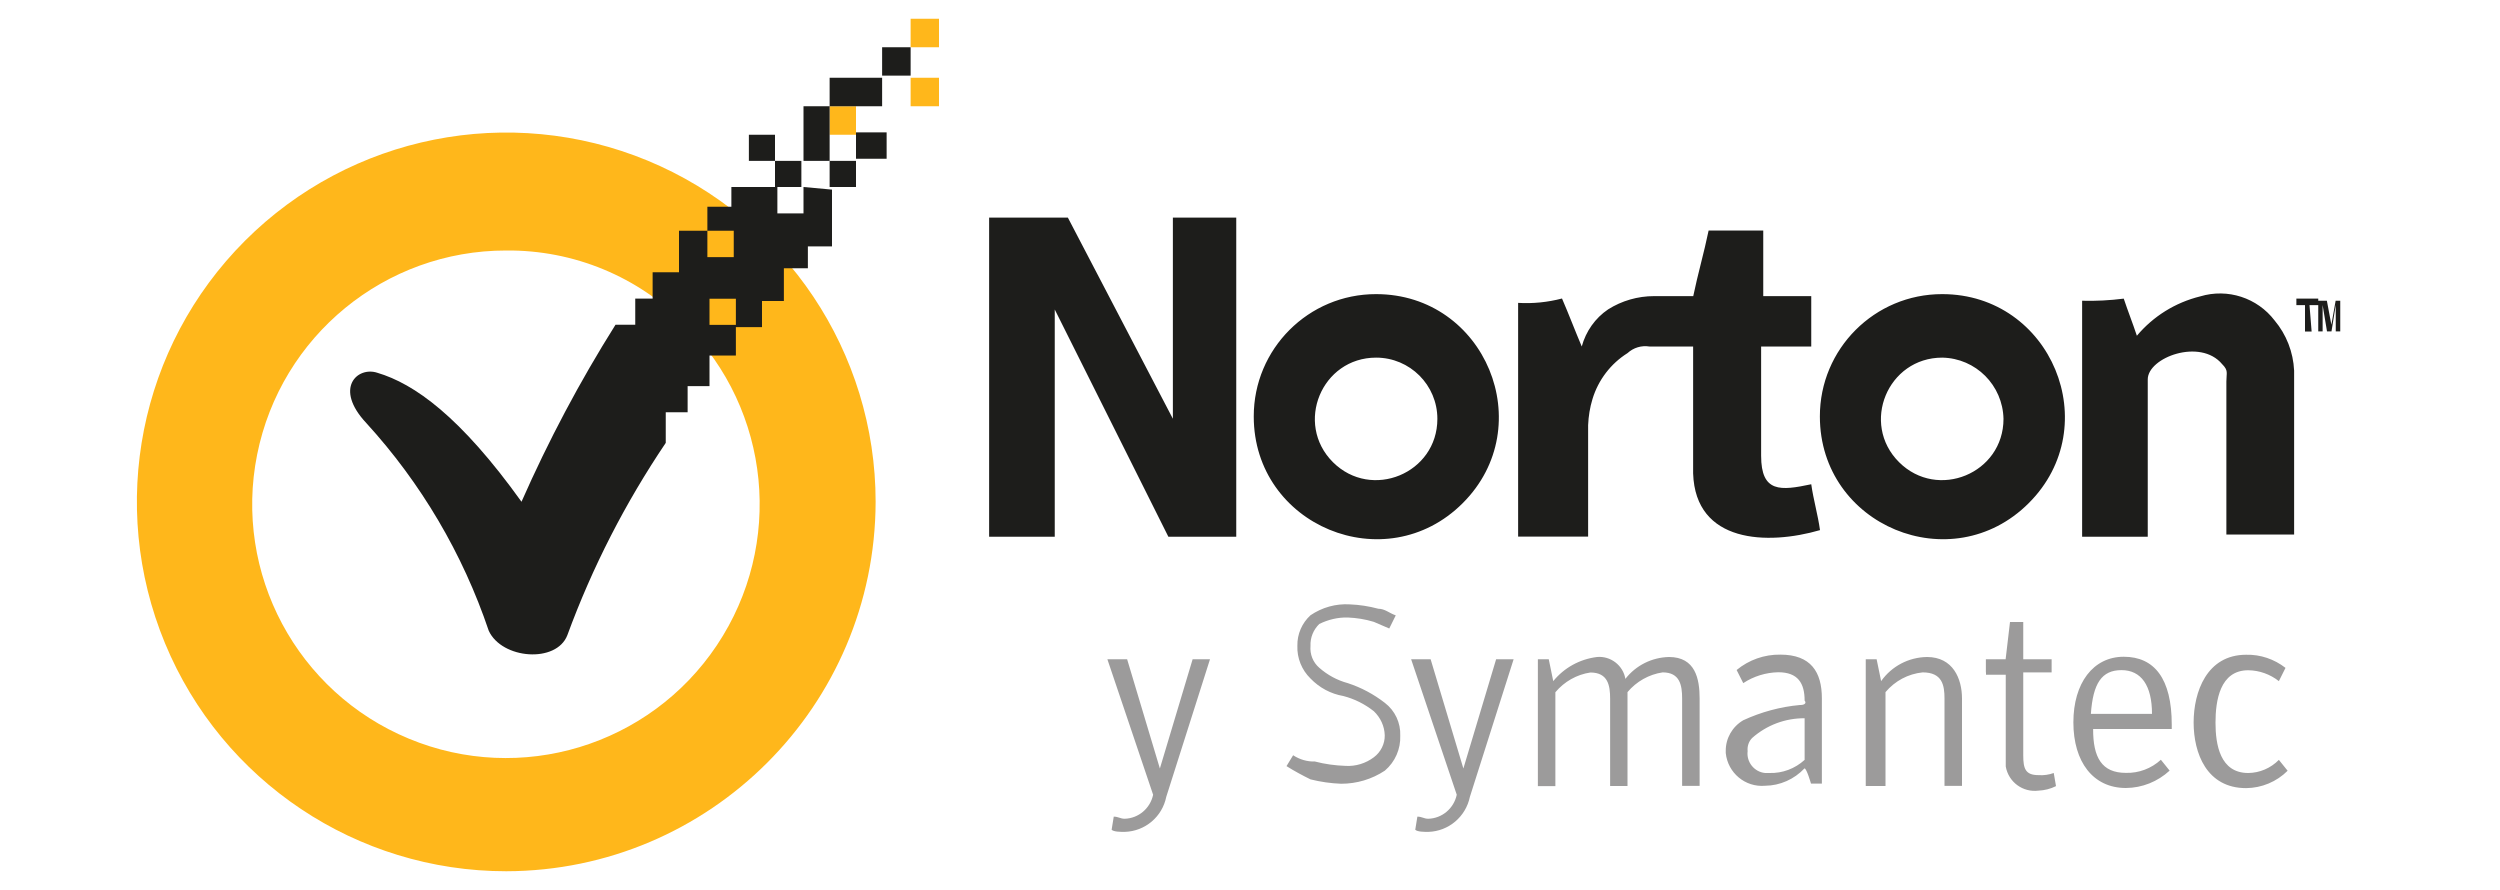 <?xml version="1.0" encoding="utf-8"?>
<!-- Generator: Adobe Illustrator 27.2.0, SVG Export Plug-In . SVG Version: 6.00 Build 0)  -->
<svg version="1.1" id="katman_1" xmlns="http://www.w3.org/2000/svg" xmlns:xlink="http://www.w3.org/1999/xlink" x="0px" y="0px"
	 viewBox="0 0 200 71.2" style="enable-background:new 0 0 200 71.2;" xml:space="preserve">
<style type="text/css">
	.st0{fill-rule:evenodd;clip-rule:evenodd;fill:#1D1D1B;}
	.st1{fill-rule:evenodd;clip-rule:evenodd;fill:#FFB71B;}
	.st2{fill:#FFB71B;}
	.st3{fill:#1D1D1B;}
	.st4{fill-rule:evenodd;clip-rule:evenodd;fill:#9C9B9B;}
</style>
<path class="st0" d="M79.14,17.41h6.29l8.4,16.09V17.41h5.07v25.53h-5.43l-9.09-18.18v18.18h-5.25V17.41z M155.38,23.53
	c8.72,0,13.1,10.55,6.92,16.72c-6.17,6.17-16.71,1.8-16.71-6.93C145.58,27.91,149.97,23.52,155.38,23.53 M155.38,28.61
	c-4.36,0-6.55,5.27-3.46,8.36c3.09,3.08,8.36,0.9,8.36-3.46C160.22,30.82,158.07,28.66,155.38,28.61 M110.09,23.53
	c8.73,0,13.1,10.55,6.93,16.72c-6.17,6.17-16.72,1.8-16.72-6.93C100.29,27.91,104.68,23.52,110.09,23.53 M110.09,28.61
	c-4.36,0-6.54,5.27-3.46,8.36c3.09,3.08,8.36,0.9,8.36-3.46C114.99,30.8,112.79,28.61,110.09,28.61 M121.45,24.23v18.7h5.6v-8.92
	c0.03-0.71,0.14-1.41,0.35-2.09c0.46-1.52,1.46-2.83,2.8-3.67c0.48-0.44,1.12-0.63,1.75-0.53h3.5v10.15
	c0.18,5.59,5.95,5.76,10.15,4.54c-0.17-1.23-0.53-2.45-0.7-3.67c-2.45,0.52-4.01,0.69-4.01-2.28v-8.74h4.01v-4.03h-3.84v-5.25h-4.37
	c-0.36,1.75-0.87,3.5-1.23,5.25h-3.14c-1.3,0-2.58,0.37-3.67,1.06c-1.04,0.7-1.78,1.76-2.11,2.97c-0.52-1.22-1.05-2.62-1.58-3.84
	C123.81,24.18,122.64,24.3,121.45,24.23 M166.57,24.06v18.88h5.25V30.35c0-1.75,4.2-3.32,5.95-1.22c0.52,0.52,0.34,0.69,0.34,1.39
	v12.24h5.42V29.65c-0.07-1.48-0.62-2.89-1.56-4.01c-1.39-1.82-3.76-2.59-5.95-1.93c-1.99,0.49-3.76,1.59-5.07,3.15
	c-0.35-1.05-0.7-1.92-1.05-2.97C168.79,24.03,167.68,24.09,166.57,24.06 M184.76,24.41h0.7v-0.52h-1.75v0.52h0.69v2.11h0.53
	L184.76,24.41z M187.55,24.06h-0.7l-0.34,1.92l-0.36-1.92h-0.69v2.45h0.35v-2.11l0.35,2.11h0.36l0.34-2.11v2.11h0.36v-2.45H187.55z
	 M187.55,24.06"/>
<path class="st1" d="M40.5,69.7c-11.96,0-22.73-7.2-27.3-18.24c-4.57-11.05-2.05-23.75,6.4-32.2c8.45-8.45,21.16-10.98,32.21-6.41
	c11.04,4.58,18.24,15.35,18.24,27.3C70.01,56.45,56.8,69.66,40.5,69.7 M40.5,20.04c-9.69-0.01-18.03,6.83-19.93,16.33
	c-1.9,9.5,3.19,19.01,12.13,22.72c8.95,3.72,19.27,0.58,24.65-7.47c5.38-8.05,4.33-18.79-2.52-25.64
	C51.07,22.13,45.89,19.99,40.5,20.04"/>
<path class="st2" d="M72.85,6.22h2.27V8.5h-2.27V6.22z M72.85,1.5h2.27v2.28h-2.27V1.5z M66.37,8.5h2.11v2.28h-2.11V8.5z M66.37,8.5
	"/>
<path class="st3" d="M62,12.87h2.11v2.09H62V12.87z M68.48,10.59h2.45v2.11h-2.45V10.59z M59.91,10.78H62v2.09h-2.09V10.78z
	 M66.37,12.87h2.11v2.09h-2.11V12.87z M70.57,3.78h2.28v2.27h-2.28V3.78z M66.37,6.22h4.2V8.5h-4.2V6.22z M64.28,8.5h2.09v4.37
	h-2.09V8.5z M64.28,8.5"/>
<path class="st0" d="M64.28,14.96v2.11h-2.09v-2.11h-3.68v1.58h-1.92v1.92h2.11v2.11h-2.11v-2.11h-2.27v3.32h-2.11v2.11h-1.39v2.09
	h-1.58c-2.85,4.53-5.36,9.26-7.52,14.16c-4.89-6.82-8.57-9.44-11.54-10.32c-1.58-0.52-3.5,1.23-0.87,4.03
	c4.38,4.8,7.71,10.45,9.79,16.61c1.05,2.28,5.42,2.62,6.29,0.35c1.99-5.43,4.64-10.59,7.87-15.38v-2.45h1.75v-2.09h1.75v-2.45h2.11
	v-2.45h-2.11v-2.09h2.11v2.27h2.09v-2.09h1.75v-2.62h1.92v-1.75h1.93v-4.54L64.28,14.96z M64.28,14.96"/>
<path class="st4" d="M103.45,60.42l-0.53,0.87c0.62,0.39,1.27,0.74,1.92,1.06c0.8,0.2,1.63,0.32,2.45,0.35
	c1.25,0,2.46-0.36,3.5-1.05c0.82-0.7,1.27-1.73,1.23-2.8c0.04-1.02-0.42-2-1.23-2.62c-0.89-0.69-1.89-1.23-2.97-1.58
	c-0.85-0.23-1.62-0.65-2.28-1.23c-0.5-0.43-0.76-1.08-0.7-1.75c-0.03-0.66,0.23-1.29,0.7-1.75c0.7-0.35,1.49-0.54,2.28-0.52
	c0.71,0.03,1.41,0.14,2.09,0.35c0.36,0.17,0.87,0.36,1.23,0.53l0.52-1.05c-0.52-0.18-0.87-0.53-1.39-0.53
	c-0.75-0.2-1.51-0.32-2.28-0.35c-1.12-0.07-2.22,0.24-3.15,0.87c-0.68,0.62-1.07,1.51-1.05,2.44c-0.04,0.98,0.35,1.94,1.05,2.62
	c0.71,0.74,1.63,1.23,2.62,1.4c0.9,0.23,1.73,0.65,2.45,1.22c0.53,0.51,0.85,1.19,0.87,1.93c0.01,0.68-0.32,1.34-0.87,1.75
	c-0.65,0.49-1.46,0.74-2.27,0.69c-0.83-0.03-1.65-0.14-2.45-0.35C104.58,60.94,103.97,60.76,103.45,60.42 M112.89,52.74h1.56
	l2.62,8.74l2.62-8.74h1.4l-3.5,11.01c-0.33,1.59-1.7,2.75-3.32,2.8c-0.35,0-0.87,0-1.05-0.17l0.17-1.05c0.36,0,0.53,0.17,0.87,0.17
	c1.11-0.03,2.05-0.83,2.28-1.92L112.89,52.74z M133.52,52.56c2.11,0,2.45,1.75,2.45,3.32v6.99h-1.4v-6.99
	c0-1.05-0.17-2.09-1.56-2.09c-1.09,0.16-2.1,0.73-2.81,1.58v7.51h-1.39v-6.99c0-1.05-0.17-2.09-1.58-2.09
	c-1.09,0.16-2.09,0.73-2.8,1.58v7.51h-1.4V52.74h0.87l0.36,1.75c0.87-1.07,2.12-1.76,3.5-1.93c1.09-0.1,2.09,0.67,2.27,1.75
	C130.87,53.23,132.15,52.59,133.52,52.56 M144.37,57.46c-1.55-0.01-3.04,0.55-4.2,1.58c-0.27,0.27-0.4,0.66-0.36,1.05
	c-0.11,0.87,0.53,1.67,1.4,1.75h0.35c1.04,0.03,2.04-0.35,2.81-1.05V57.46z M144.37,56.05c0-1.39-0.53-2.27-2.11-2.27
	c-0.99,0.02-1.97,0.32-2.8,0.87l-0.53-1.05c0.98-0.81,2.22-1.25,3.5-1.23c2.45,0,3.32,1.4,3.32,3.5v6.82h-0.87
	c0,0-0.35-1.22-0.52-1.22c-0.82,0.87-1.96,1.38-3.15,1.39c-1.59,0.14-2.99-1.03-3.15-2.62v-0.17c-0.01-1.01,0.53-1.94,1.4-2.45
	c1.43-0.66,2.97-1.08,4.54-1.22C144.37,56.41,144.54,56.24,144.37,56.05 M149.26,52.74h0.87l0.36,1.75c0.84-1.19,2.2-1.91,3.67-1.93
	c2.09,0,2.8,1.75,2.8,3.32v6.99h-1.4v-6.99c0-1.05-0.17-2.09-1.75-2.09c-1.16,0.12-2.21,0.68-2.97,1.58v7.51h-1.58V52.74z
	 M158.87,53.79v-1.05h1.58l0.35-2.98h1.06v2.98h2.27v1.05h-2.27v6.64c0,1.06,0.17,1.58,1.22,1.58c0.42,0.03,0.83-0.03,1.22-0.17
	l0.18,1.05c-0.44,0.22-0.92,0.34-1.4,0.36c-1.25,0.16-2.4-0.68-2.62-1.93v-7.34h-1.58V53.79z M172.16,57.11
	c0-2.28-0.87-3.5-2.44-3.5c-1.58,0-2.28,1.05-2.45,3.5H172.16z M170.07,61.83c1.03,0.03,2.04-0.35,2.8-1.05l0.7,0.87
	c-0.96,0.88-2.19,1.38-3.5,1.39c-2.62,0-4.2-2.09-4.2-5.25c0-3.14,1.58-5.25,4.03-5.25c2.45,0,3.84,1.75,3.84,5.43v0.35h-6.29
	C167.44,60.61,168.15,61.83,170.07,61.83 M175.49,57.8c0-2.44,1.05-5.42,4.2-5.42c1.14-0.03,2.25,0.35,3.15,1.05l-0.53,1.06
	c-0.7-0.55-1.56-0.86-2.45-0.87c-2.27,0-2.62,2.44-2.62,4.19s0.36,4.03,2.62,4.03c0.92-0.01,1.8-0.39,2.45-1.05l0.7,0.87
	c-0.88,0.88-2.08,1.38-3.32,1.39C176.53,63.05,175.49,60.25,175.49,57.8 M88.59,52.74h1.58l2.62,8.74l2.62-8.74h1.39l-3.5,11.01
	c-0.32,1.59-1.69,2.75-3.32,2.8c-0.35,0-0.87,0-1.05-0.17l0.17-1.05c0.36,0,0.53,0.17,0.87,0.17c1.11-0.03,2.05-0.83,2.28-1.92
	L88.59,52.74z M88.59,52.74"/>
</svg>

